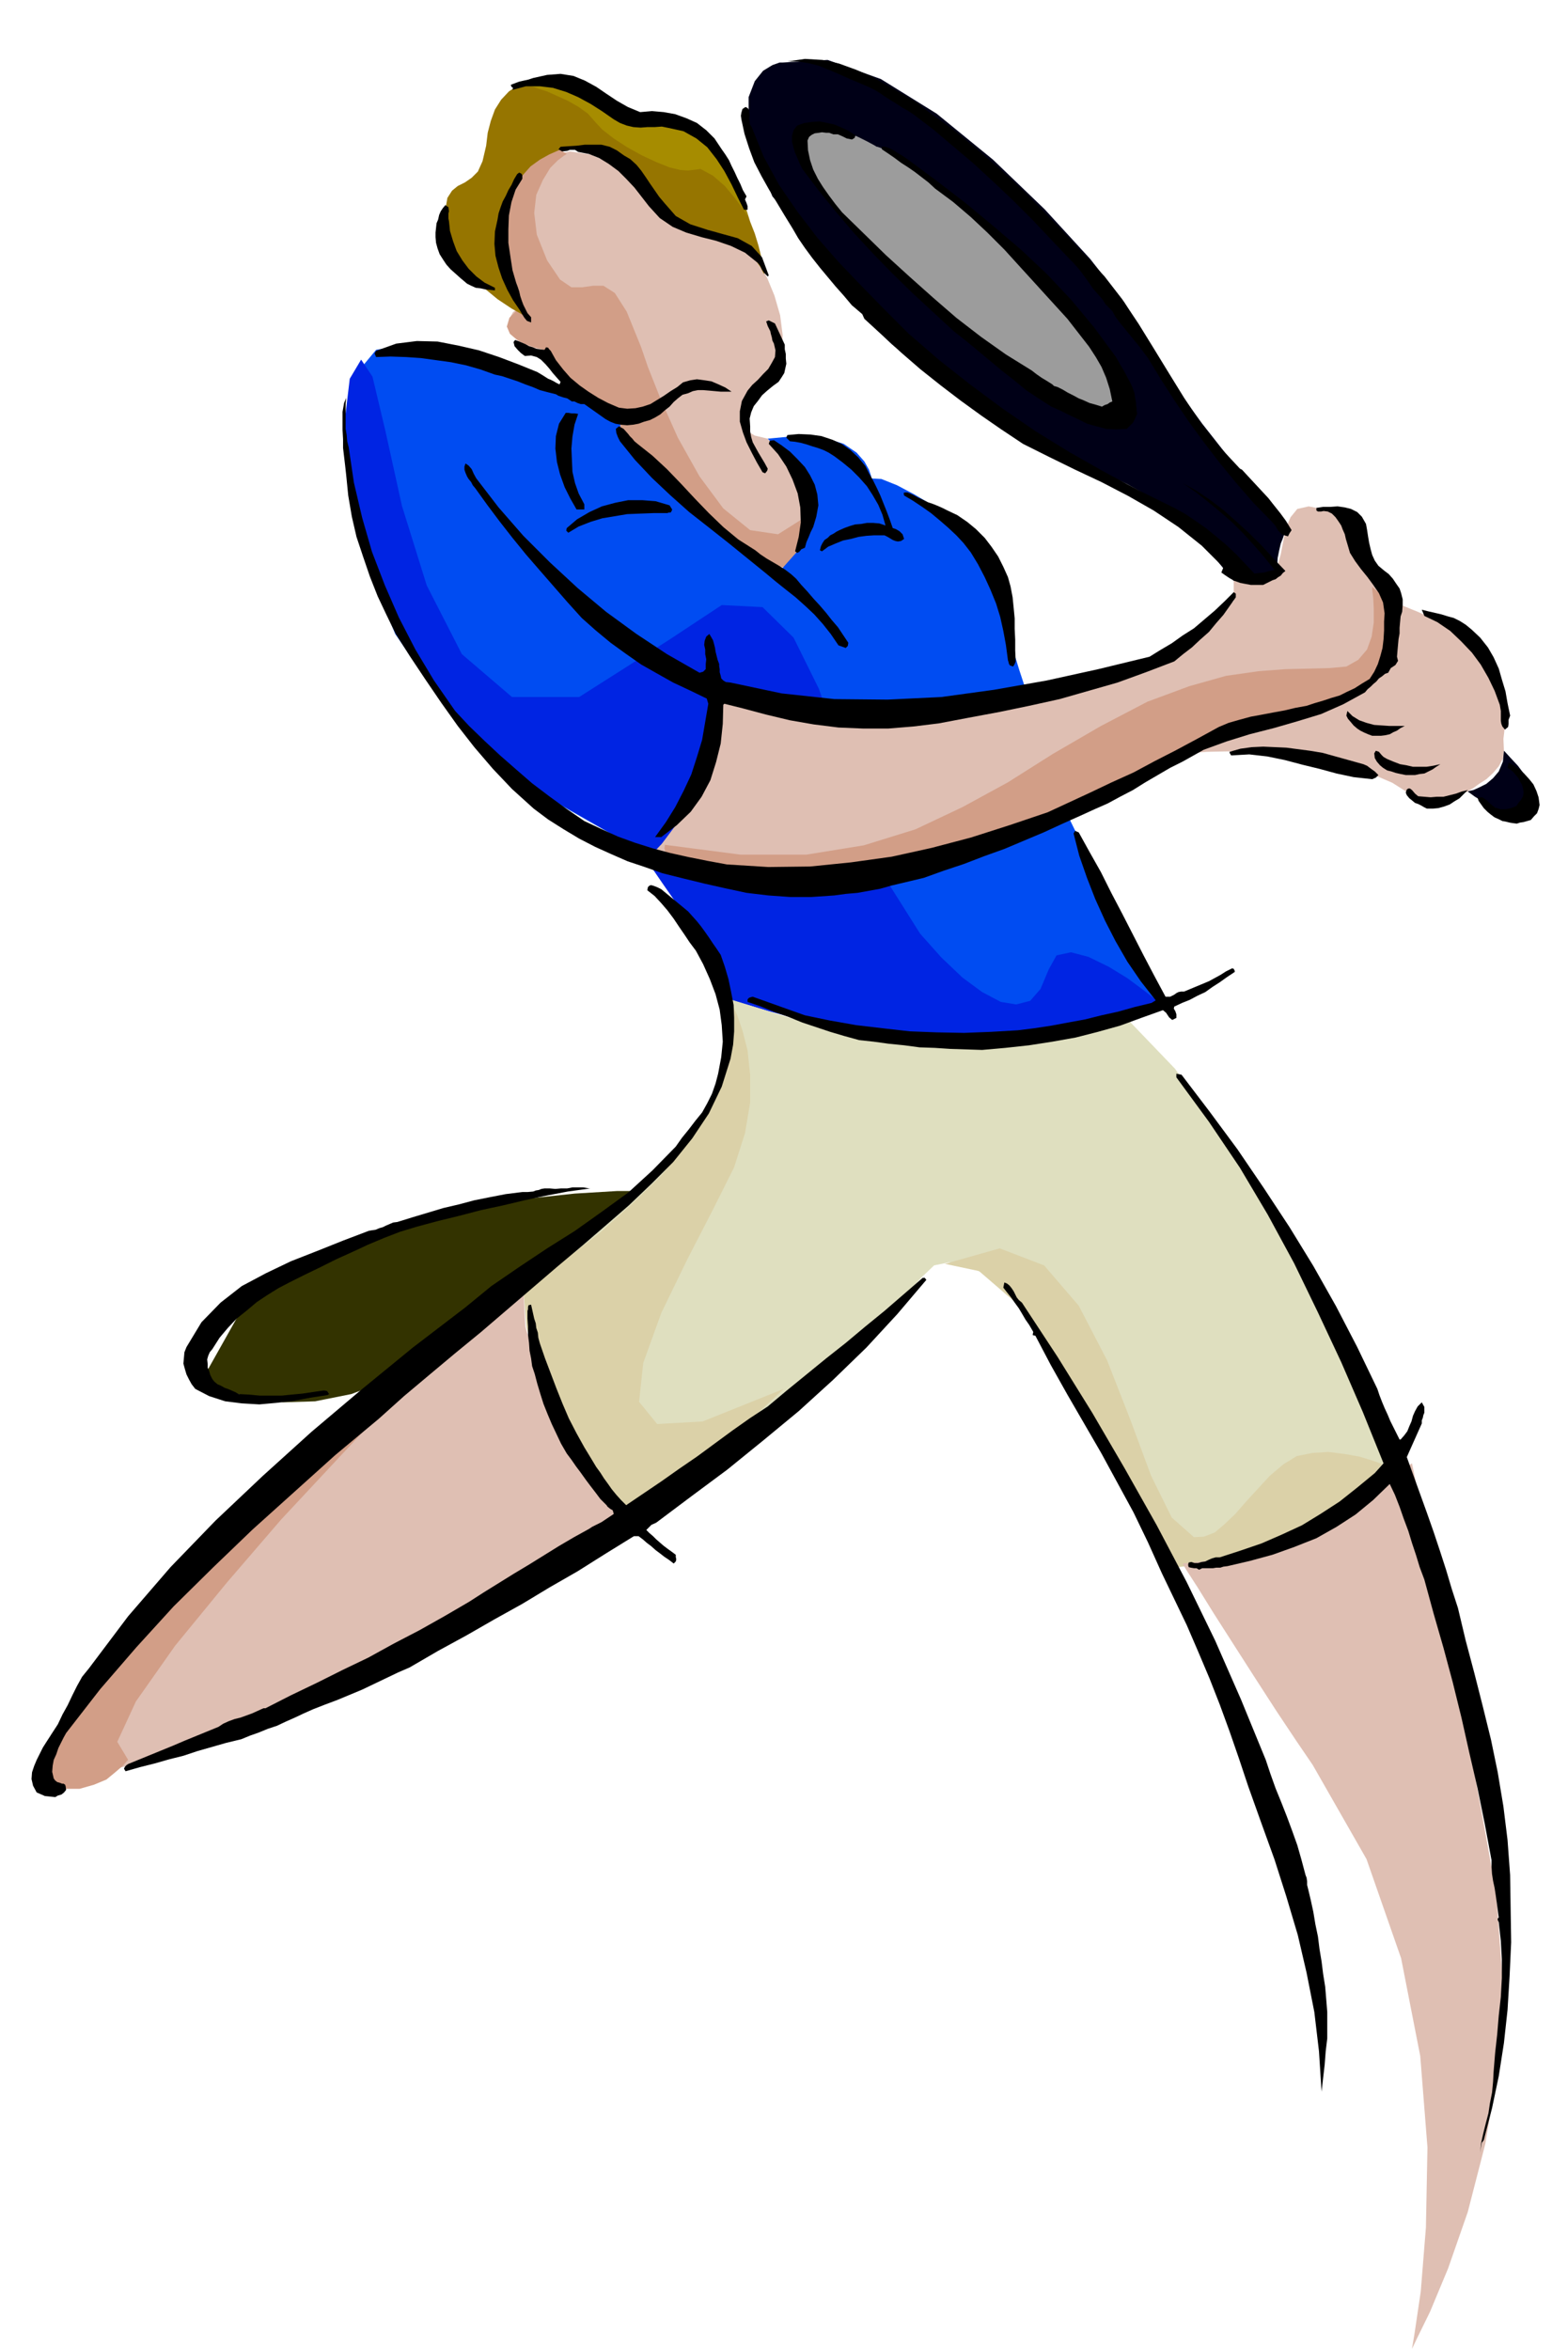 <svg xmlns="http://www.w3.org/2000/svg" fill-rule="evenodd" height="734.891" preserveAspectRatio="none" stroke-linecap="round" viewBox="0 0 3035 4548" width="490.455"><style>.brush1{fill:#dfbfb3}.pen1{stroke:none}.brush2{fill:#d29e87}.brush9{fill:#000017}.brush12{fill:#000}</style><path class="pen1 brush1" d="m1198 792-6-4-15-8-21-12-24-15-26-19-24-19-19-20-11-18-3-1h-5l-9-2-9-2-11-5-10-6-9-10-7-13-3-14 2-11 5-9 8-6 8-5 8-3 5-2h3l-4-7-8-16-11-26-10-32-8-38-2-41 5-43 17-41 4-6 13-11 20-15 28-12 34-7 40 6 44 19 49 40 3 4 11 14 17 18 24 21 29 20 35 17 40 10 45 2 4 5 10 15 14 24 17 30 14 34 11 38 5 39-3 40-7 12-9 15-12 15-12 15-13 13-10 11-7 7-2 3-2 2-2 7-3 10 1 12 3 12 9 11 15 9 25 6 4 5 14 15 16 24 17 32 11 37 3 43-10 45-26 48-13-7-32-19-47-29-53-38-56-47-51-51-41-56-24-59z"/><path class="pen1 brush2" d="m1097 298-5 3-12 9-15 15-14 23-13 29-4 35 5 42 20 50 25 37 22 15h21l21-3h20l22 14 23 36 28 69 13 38 25 63 33 74 42 75 46 62 52 42 54 8 57-36 6 16 1 17-3 16-5 15-9 12-12 10-13 8-13 6-25-7-39-22-50-36-53-42-54-48-47-47-36-43-18-33-7-5-16-13-23-19-25-21-26-24-23-23-16-22-5-16-6-2-12-3-17-6-16-8-14-12-6-14 5-17 20-20-4-8-8-21-11-31-9-37-7-42 2-41 11-39 24-32 24-25 17-17 11-12 8-6 5-2 6 2 8 5 14 9z"/><path class="pen1" style="fill:#004cf2" d="m1507 1108-15-11-39-26-54-40-60-48-59-53-49-52-30-48-3-38-17-7-44-17-63-24-75-25-81-24-77-18-66-8-47 8-35 42-20 88v121l29 145 63 154 106 154 154 143 211 120 6 7 18 21 24 31 30 39 29 42 27 45 19 43 11 40 20 9 60 25 90 30 115 29 130 19 142 1 145-26 142-58-173-354-6-16-15-43-23-64-25-79-29-88-28-91-27-88-20-77-8-6-20-14-29-20-34-22-37-22-34-18-30-12-19-1-1-5-4-12-9-16-15-17-25-17-35-11-49-5-63 6 6 6 17 18 20 27 21 35 12 39 2 44-17 45-40 45z"/><path class="pen1" style="fill:#0024e3" d="m2244 1941-120 54-135 25-141 1-137-14-124-24-99-26-67-20-24-8v1l1 4 1 4 2 5 1-4-1-10-1-17-11-30-19-38-27-44-29-45-30-43-24-35-18-24-6-9-206-119-151-142-105-154-65-152-34-142-8-118 10-84 22-37 22 33 25 105 32 145 48 154 68 133 97 83h130l173-110 103-68 79 4 60 59 49 99 42 121 42 131 49 122 63 100 41 46 41 39 38 28 36 19 30 5 27-7 20-23 16-38 15-27 28-6 34 9 39 19 36 22 31 23 22 17 9 8z"/><path class="pen1 brush1" d="m1378 1321 30 7 84 16 123 17 152 10 165-7 168-31 156-65 132-105v-39h2l7 3 10 2 14 2 13-2 14-4 13-11 11-16 7-25 5-26 5-25 9-21 13-16 22-5 31 6 44 21 36 72 2 2 8 9 10 13 11 18 9 21 7 25 1 27-5 31-7 28-5 26-9 21-16 22-30 19-47 19-70 21-96 24-34 19-91 49-137 66-167 70-187 59-191 38-183 1-161-46 6-8 19-20 24-32 28-40 24-51 19-58 8-64-6-67z"/><path class="pen1" style="fill:#967500" d="m1016 612-8-5-18-10-27-18-29-24-30-30-24-35-15-40-3-44 4-23 9-14 11-9 14-7 13-9 12-12 9-20 7-30 3-25 6-23 8-22 12-19 15-16 18-12 23-6h28l28 5 28 10 25 13 25 14 21 12 20 12 18 7 15 2 16-3 26 1 29 5 33 12 32 19 29 29 24 40 17 55 1 4 5 14 6 19 9 23 7 23 6 24 4 19 1 13-2-4-5-10-10-14-14-15-20-17-25-15-33-11-38-5-4-2-8-5-13-8-15-11-19-17-18-19-19-25-16-28-5-3-11-6-18-9-20-9-23-8-23-5-22-1-17 7-18 8-18 10-18 13-16 18-16 22-12 32-9 39-6 52 48 127z"/><path class="pen1 brush1" d="m2261 1462 9-2 26-2 40-3 52-1 58 1 65 6 66 12 67 20 51 22 30 19 16 14 8 10 7 3 13-3 25-10 47-16 2-2 9-5 11-8 14-9 13-12 11-13 8-15 2-15-1-23 2-17 2-17 2-16-2-20-7-25-16-32-24-40-18-20-24-17-27-17-27-13-27-12-22-9-15-6-5-1v2l1 9v31l-3 19-5 23-9 22-11 23-24 20-37 21-47 19-50 18-49 14-41 12-29 8-10 3-127 50z"/><path class="pen1 brush2" d="M2656 1136v5l2 16 1 21v27l-4 27-9 25-17 20-23 13-33 3-38 1-46 1-53 4-63 9-71 20-81 30-90 47-93 54-87 55-88 48-91 43-100 31-111 18h-128l-146-19-1 7 6 20 21 23 47 21 81 7 126-10 180-37 245-70 396-184 9-1 26-2 38-6 46-8 48-15 48-20 41-28 31-35 19-38 10-29 3-23-3-18-9-15-11-13-14-13-14-12z"/><path class="pen1" style="fill:#dfdfbf" d="m1397 1929 5 9 9 29 4 46-9 63-34 76-66 91-109 101-160 114-3 11-5 33-2 50 7 64 17 72 35 79 56 80 82 78 20-16 56-40 80-59 96-71 98-77 92-74 73-67 47-51 22-21 29-6 31 5 33 15 30 19 27 22 21 20 13 18 16 31 34 59 43 77 50 86 47 83 42 73 29 50 12 20 10 1 31 4 46-1 59-8 67-21 74-39 75-60 75-87-13-28-33-72-52-107-67-129-80-140-89-139-94-127-97-101-17 4-46 12-72 14-95 12-117 3-132-8-146-27-155-48z"/><path class="pen1" d="m1416 1941 3 6 8 18 10 29 10 39 5 47v54l-10 59-21 66-40 80-51 99-50 103-35 97-8 75 35 43 88-5 157-63-288 268-10-13-25-33-36-52-40-63-41-73-34-76-24-77-6-72 11-9 33-23 47-35 58-45 59-53 59-57 50-61 38-60 23-55 16-46 9-37 4-28v-22l-1-15-3-8v-2zm413 505 106-30 86 33 67 78 55 106 45 115 40 108 40 81 43 38 19-1 21-8 19-16 21-20 21-24 22-24 24-26 26-22 26-16 30-6 31-2 32 4 28 5 23 7 15 5 6 3-7 8-18 22-31 32-44 37-58 35-71 33-86 23-99 11-12-28-32-70-49-99-60-111-69-111-72-94-72-62-66-14z" style="fill:#dbd1a8"/><path class="pen1 brush1" d="m1013 2497-44 32-114 90-160 129-179 155-176 163-147 157-94 134-14 97 298-67 36-18 97-45 135-66 157-75 155-78 136-69 95-54 35-26-11-13-25-34-37-52-41-63-41-73-34-76-23-77-4-71zm1528 919-32-47-38-57-42-65-41-64-39-61-31-50-22-34-7-12 75-8 77-21 74-31 69-36 59-37 48-31 30-22 12-8 5 24 14 68 21 100 26 124 26 135 27 138 24 131 20 113 13 172-9 163-25 149-34 132-38 109-35 84-26 53-9 19 5-30 12-81 10-124 3-155-14-177-37-189-67-192-104-182z"/><path class="pen1" style="fill:#330" d="M1227 2305h-32l-83 5-120 13-140 27-146 43-136 65-110 90-68 121 6 4 21 10 32 12 44 13 53 6 62-2 70-14 77-29 470-364z"/><path class="pen1 brush9" d="m2493 1022-10-12-26-30-38-45-44-54-48-61-45-62-39-59-28-51-39-63-66-84-88-96-100-96-109-89-108-67-103-37-87 5h-6l-14 5-18 11-16 20-12 31v46l13 62 33 84 6 7 17 23 25 33 31 40 33 43 33 43 31 38 26 31 29 28 44 36 51 37 55 39 52 34 44 29 30 19 12 8 9 3 26 9 38 14 46 20 49 23 49 28 44 31 36 35 25 30 19 23 13 16 10 12 5 6 3 4 1 1 1 1h3l9 2 12 1 16 2 14-3 14-4 10-10 6-14 1-18 3-15 3-13 4-10 3-9 3-6 2-4 2-1z"/><path class="pen1" style="fill:#9c9c9c" d="m1697 284-5-3-13-7-18-9-21-9-23-8-22-5h-19l-13 7-9 15v24l11 33 23 42 36 50 55 60 74 68 97 77 95 70 73 51 53 34 38 21 24 8 16 2 10-5 8-8 3-15-4-26-12-35-21-41-32-50-43-54-57-58-69-61-70-56-54-42-42-30-29-19-21-13-12-6-6-2h-1z"/><path class="pen1" style="fill:#a68c00" d="m1028 167 4 1 11 4 16 5 20 9 20 9 21 12 18 13 14 16 14 15 22 17 26 17 29 16 28 13 25 10 21 5 15 1 24-3 24 13 23 20 20 24 15 20 9 14h1l-8-17-3-7-6-16-10-24-12-27-15-29-14-25-14-20-14-10-15-6-17-3-19-2h-18l-18-1-16-1-15-1-10-2-15-8-23-12-28-15-30-14-32-13-28-7-24-1-16 10z"/><path class="pen1 brush2" d="m738 2736-28 27-69 74-97 104-105 122-100 122-76 108-36 78 21 35-3 3-8 9-14 12-17 14-24 10-28 8h-33l-36-8 3-17 15-47 30-73 55-93 81-110 115-121 154-128 200-129z"/><path class="pen1 brush9" d="m2911 1453 3 3 10 11 14 15 15 20 12 19 9 20 1 17-7 14-17 6-19-1-22-6-20-9-20-11-15-9-11-8-3-2 2-1 9-2 11-5 14-7 13-11 11-13 8-19 2-21z"/><path class="pen1 brush12" d="m1798 217 46 33 45 37 44 38 44 41 41 41 41 43 39 42 40 43 34 44 32 48 29 47 30 49 29 47 32 48 35 45 41 44 4 2 12 13 13 14 13 14 13 14 11 14 12 15 11 15 11 18-4 6-3 6-7-2-5-2-4-4-3-3-5-9-7-8-36-37-33-38-32-39-30-39-30-41-27-40-27-42-25-41-9-12-9-12-9-11-9-11-9-11-9-11-9-12-6-11-7-7-6-6-5-8-4-5-8-9-7-8-7-10-7-10-8-11-8-10-9-10-8-8-36-38-35-37-37-37-37-35-39-36-39-33-39-33-38-29-12-8-11-6-12-8-10-6-11-7-10-7-10-6-10-5-21-9-19-8-20-9-19-8-20-8-20-5-20-3h-20l34-5 34 2 32 7 33 12 30 13 30 17 29 17 30 18 22 17zm-559 0 23-2 23 2 22 4 22 8 20 9 18 14 16 16 14 21 7 10 7 11 5 11 6 12 5 11 6 12 5 12 7 12-3 6 3 7 2 6v7h-7l-12-24-12-25-14-26-15-23-18-23-21-17-25-14-27-6-15-3-14 1h-14l-13 1-14-1-13-3-13-5-12-7-23-16-22-14-24-13-23-10-26-8-25-3h-27l-26 7 1-4-2-1-2-3v-2l8-3 8-3 9-2 9-2 9-3 9-2 9-2 9-2 26-2 25 4 22 9 22 12 19 13 21 14 21 12 24 10zm216 29 23 57 30 55 35 51 39 51 41 47 45 47 45 46 46 46 59 51 61 48 62 46 64 44 65 40 67 38 67 36 69 34 20 11 21 14 20 14 21 17 19 16 19 18 17 18 18 19 9-1 10-1 10-3 10-2-20-25-20-23-21-23-21-21-24-21-23-19-24-19-25-17 27 15 27 18 26 20 26 23 24 22 24 24 22 24 23 24-5 4-4 5-5 3-5 4-6 2-6 3-6 3-6 3h-24l-11-2-10-2-11-4-9-5-9-6-7-5 4-10-42-42-45-36-48-32-49-28-52-27-51-24-51-25-50-25-42-28-39-27-40-29-38-29-39-31-37-32-36-33-36-33-4-9-7-6-7-6-6-5-16-19-16-18-15-18-15-18-15-19-14-19-13-19-11-19-16-26-15-25-15-25-14-25-14-27-10-27-9-28-6-28-1-7 1-6 2-7 6-4 4 2 3 4v4l1 6-1 6 1 6v5l4 6z"/><path class="pen1 brush12" d="m1656 262-2 5-5 3-10-2-8-4-9-4h-9l-8-3h-6l-8-1-6 1-8 1-6 3-5 4-3 7 1 19 4 19 6 18 9 18 10 16 12 17 12 16 13 16 42 41 43 42 45 41 46 41 45 39 48 37 48 34 50 31 9 7 10 7 10 6 11 7 3 3 7 2 10 5 10 6 10 5 11 6 10 4 11 5 11 3 13 4 5-3 6-2 4-3 5-2-5-24-7-22-9-21-11-19-13-20-14-18-14-18-14-18-31-34-30-33-31-34-30-33-33-33-32-30-34-29-35-26-13-12-13-10-13-10-13-9-14-9-12-9-13-9-12-8v-5h6l7 2 6 3 7 4 6 4 7 4 6 4 7 5 54 40 56 43 53 44 54 46 50 47 48 51 44 53 42 57 4 7 5 9 5 8 5 9 4 8 5 9 4 9 4 11 1 8 2 11v5l1 5v5l1 6-4 9-4 8-6 6-6 6-21 1-19-1-19-5-18-5-18-9-17-8-18-9-16-7-25-16-24-16-23-19-23-18-24-20-23-19-24-20-23-18-40-37-40-37-39-38-37-38-37-40-35-41-34-42-31-41-5-10-4-10-5-11-3-10-3-12v-11l3-11 7-9 14-5 15-2 14-1 15 3 14 3 14 6 13 6 14 9zm-369 132 21 24 28 16 31 10 32 9 29 8 27 15 20 22 13 35-2 2-7-7-4-6-4-8-4-5-25-20-27-13-29-10-28-7-30-9-26-11-25-17-21-23-14-18-14-18-16-17-15-15-19-14-18-11-20-8-21-4-6-4h-10l-5 2-10 1-7-4 4-5 15-1 16-1 16-2h32l16 4 14 7 14 10 12 7 12 11 9 11 9 13 8 12 9 13 9 13 11 13zm-276-48-13 21-8 24-5 26-1 27v26l4 27 4 26 7 24 3 8 3 9 2 9 3 9 3 8 4 8 4 8 7 8v10l-8-3-5-6-5-8-4-7-13-19-11-20-10-22-7-21-6-23-2-23 1-24 5-23 2-12 4-12 4-11 6-11 5-11 6-10 5-11 6-10 4-3 4 2 2 3v7zm-142 82 2 19 6 20 7 19 11 18 12 16 15 15 16 12 20 10v5l-10-1-9-1-9-2-9-1-9-4-8-4-7-6-6-5-10-9-9-8-8-9-6-9-7-11-4-11-3-11-1-11v-9l1-9 1-9 3-7 2-9 3-7 4-6 5-6 6 4 1 8-1 4v10l1 5zm650 239v9l2 9v9l1 10-2 9-2 9-5 8-6 9-11 8-11 9-10 9-8 11-8 10-5 12-3 12 1 15v10l2 11 3 10 6 11 5 9 6 10 6 10 6 11-1 4-4 5-5-2-11-19-10-19-10-20-7-19-6-21v-20l4-20 11-20 9-11 11-10 10-11 10-10 7-12 6-11 1-13-3-13-3-6-1-6-2-7-1-5-5-10-3-9 5-2 4 2 4 2 4 2 19 41zm-465 10 3-5 4 1 2 3 3 3 10 18 14 18 14 16 18 15 17 12 19 12 19 10 21 9 16 2 16-1 14-3 15-5 13-8 13-8 13-9 13-8 11-9 14-4 13-2 15 2 13 2 14 6 13 6 12 8h-21l-11-1-11-1-12-1h-10l-10 2-9 4-11 3-9 7-8 7-8 9-9 7-9 8-10 6-10 5-11 3-11 4-11 2-11 1-12-1-11-2-10-4-9-5-41-29h-7l-6-2-6-3h-5l-9-6-8-2-9-3-5-3-16-4-15-4-14-6-14-5-15-6-15-5-15-5-14-3-28-10-28-8-29-6-29-4-29-4-29-2-30-1-28 1-3-7 3-5 39-14 40-5 40 1 41 8 39 9 39 13 37 14 37 15 10 6 11 7 5 2 6 3 5 3 6 3 2-5-8-9-7-8-7-9-7-8-9-9-8-5-11-3-12 1-8-6-6-6-6-7-2-8 3-4 6 2 7 3 7 3 7 4 7 2 7 3 7 1 9 1z"/><path class="pen1 brush12" d="m675 866 10 68 16 68 19 66 25 65 27 62 32 62 36 60 41 59 27 29 30 29 30 28 32 28 30 26 33 25 33 24 35 24 32 15 33 15 33 12 35 11 34 9 36 8 35 7 38 7 80 5 81-1 79-8 79-11 77-17 76-20 75-24 74-25 41-19 41-19 42-20 42-19 41-22 41-21 41-22 42-23 19-8 21-6 22-6 22-4 21-4 22-4 21-5 22-4 15-5 17-5 15-5 17-5 14-7 15-7 14-9 15-9 9-14 7-15 5-16 4-15 2-17 1-17v-17l1-16-3-21-8-18-11-16-11-15-13-16-11-15-10-16-5-17-3-10-2-9-4-9-3-8-6-9-5-7-7-7-8-4-8-1-5 1h-6l-3-2v-5l13-2h14l14-1 14 2 12 3 12 6 9 9 8 14 2 11 2 13 2 12 3 13 3 11 5 11 7 10 12 10 8 6 8 9 6 9 7 10 3 9 3 12v11l-1 13-3 9-1 11-1 11v11l-2 11-1 11-1 11-1 12 2 8-5 8-9 6-5 9-6 2-6 5-6 4-5 6-6 5-5 5-6 5-5 6-42 23-43 19-46 14-45 13-47 12-45 14-44 16-41 23-24 12-24 14-24 14-24 15-25 13-24 13-25 11-24 11-38 17-37 17-38 16-38 16-39 14-39 15-39 13-39 14-21 5-21 5-21 5-21 6-22 4-22 4-23 2-22 3-44 3h-42l-42-3-42-5-42-9-40-9-41-10-40-10-34-12-33-11-32-14-31-14-31-16-30-18-30-19-28-21-42-38-37-39-36-42-32-41-32-45-30-44-30-45-28-44-18-37-17-36-15-38-13-38-13-39-9-39-7-41-4-40-2-18-2-17-2-17v-17l-1-18v-35l3-17 4-10-1 11v49l2 12 1 12 3 12z"/><path class="pen1 brush12" d="m1119 801-7 21-4 23-2 23 1 23 1 22 5 22 7 20 11 21v10h-15l-12-21-11-22-9-25-6-24-3-26 1-24 6-24 13-21h5l6 1h6l7 1zm115 58 29 23 28 26 27 28 27 29 27 28 28 27 29 24 33 21 10 8 12 8 12 7 12 7 11 7 12 9 10 9 10 12 12 13 12 14 12 13 12 14 11 14 12 14 10 15 10 15-1 6-4 4-14-5-15-22-15-19-17-19-17-16-19-17-19-15-20-16-18-15-37-30-37-30-38-30-37-29-37-33-35-33-33-35-29-36-4-8-3-8-1-8 6-5 9 5 9 10 3 4 5 5 4 5 6 5zm441 43 7 14 8 14 7 14 7 15 6 15 6 15 6 16 6 17 6 2 7 4 6 6 3 9-6 4-6 1-5-1-5-2-5-3-5-3-6-3h-20l-15 1-15 2-15 4-15 3-15 6-14 6-12 9-2-1-2-1 2-8 3-6 4-6 6-4 5-5 6-3 6-4 6-3 9-4 11-4 10-3 12-1 11-2h12l12 1 12 4-6-21-8-19-11-19-11-17-15-17-15-15-17-14-16-12-11-7-10-5-11-4-10-3-12-4-11-3-11-2-10-1-7-7 2-5 22-2 23 1 21 3 21 7 18 8 17 12 15 14 14 17z"/><path class="pen1 brush12" d="m1584 978-2 11-2 11-3 10-3 10-5 10-4 10-4 9-3 11-7 3-4 5-4 2-4-3 7-28 4-28-1-29-5-27-10-27-12-25-16-24-18-20 2-6 8-1 15 10 16 12 14 14 15 16 10 16 9 18 5 19 2 21z"/><path class="pen1 brush12" d="m922 926 43 56 48 55 51 51 54 50 55 46 59 43 59 39 63 36 7-2 5-5v-10l1-9-2-10v-9l-2-9 1-8 3-8 6-5 3 5 4 7 2 7 2 8 1 7 2 8 2 8 3 8v4l1 6v6l2 7 1 5 4 4 5 3 9 1 99 21 102 11 103 1 104-5 102-14 102-18 100-22 99-24 21-13 22-13 21-15 22-14 20-17 20-17 19-18 18-18 4 3v7l-12 17-12 17-14 16-14 17-17 15-16 15-17 13-17 14-55 21-55 20-56 16-56 16-59 13-58 12-59 11-58 11-49 6-49 4h-48l-48-2-48-6-46-8-46-11-45-12-36-9-2 2-1 37-4 38-9 36-11 35-17 32-21 29-27 26-30 23h-12l21-29 18-29 16-31 15-32 11-34 10-33 6-35 6-35-3-10-33-16-32-15-32-18-30-17-30-21-29-21-29-24-27-24-28-31-27-31-27-31-26-30-26-32-25-32-24-32-23-32-5-6-3-6-5-6-3-5-3-7-2-6v-6l2-6 6 4 6 7 4 9 5 9z"/><path class="pen1 brush12" d="m1951 1117 5 18 4 21 2 20 2 21v20l1 21v21l1 21-2 5-3 5-6-2-2-3-1-4-1-3-4-30-5-27-6-27-8-26-11-27-11-24-13-25-14-23-14-18-14-15-16-15-15-13-18-15-17-12-18-12-17-10-1-5 3-1h4l3 1 9 4 9 5 9 4 10 5 9 3 10 4 9 4 10 5 19 9 19 13 17 14 17 17 13 17 13 19 10 20 9 20zm-650-131-1 3-2 3h-4l-2 1h-27l-26 1-25 1-24 4-24 4-23 7-23 9-20 12-4-4 1-5 20-17 24-14 24-11 26-7 25-5h27l26 2 27 8 5 8zm1547 232 17 16 15 19 11 19 10 22 6 21 7 23 4 23 5 24-3 8v8l-1 6-6 5-5-6-2-5-1-6v-19l-1-6-1-6-10-27-12-25-15-26-17-23-21-22-21-20-25-17-25-12-5-12 12 3 13 3 13 3 13 4 11 3 12 6 11 7 11 9zm-129 187-8 4-7 5-7 3-7 4-9 2-8 1h-17l-8-3-7-3-8-4-6-4-7-6-5-6-6-7-3-6 2-9 10 10 13 8 14 5 15 4 15 1 15 1h29zm-80 74 7 3 8 6 7 5 7 7-5 5-7 3-36-4-33-7-33-9-33-8-34-9-34-7-35-4-35 2-3-5v-2l21-6 22-3 22-1 23 1 22 1 23 3 23 3 24 4 79 22zm46-10 12 5 13 5 12 2 13 3h26l13-2 14-3-8 5-7 5-8 4-8 4-9 1-9 2h-18l-10-2-9-2-9-3-8-2-8-5-6-5-6-7-4-7-1-9 3-5 6 2 5 6 4 4 7 4zm295 89-2 8-3 8-6 6-6 7-7 2-7 2-7 1-6 2-8-1-6-1-8-2-6-1-8-4-7-3-8-6-6-5-7-7-5-7-5-7-2-6 9-1 9 6 7 7 9 7 10 3h11l10-2 10-4 4-6 5-6 4-7 1-7-1-8-2-7-4-7-3-6-5-6-5-6-6-5-5-3 2-10 10 5 11 8 9 8 10 11 8 10 6 13 4 12 2 15zm-235-17 12 1 12 1 12-1h13l12-3 12-3 11-4 12-3-8 8-8 8-10 6-9 6-11 4-11 3-11 1h-11l-6-3-5-3-6-3-6-2-6-5-5-4-5-6-2-5 2-6 3-2h3l4 3 6 7 6 5zm-657 70 21 38 22 39 20 40 21 40 20 39 21 41 21 40 22 41h9l8-4 4-3 4-2 5-1h6l12-5 12-5 12-5 12-5 11-6 11-6 11-7 12-6 3 1 2 4v2l-15 10-14 10-14 9-14 10-15 7-15 8-15 6-15 7-1 4 3 5 2 6v7l-8 4-6-5-6-9-6-5-42 15-41 15-43 12-43 11-45 8-45 7-46 5-45 4-31-1-31-1-30-2-29-1-30-4-30-3-29-4-28-3-29-8-27-8-27-9-27-9-27-11-26-9-27-11-26-9v-5l3-3 3-1 4-1 101 36 48 10 51 9 51 6 53 6 52 2 53 1 52-2 52-3 32-4 33-5 32-6 33-6 32-8 32-7 32-9 33-8 8-5-29-37-26-38-23-40-20-39-19-42-16-41-15-43-11-43 3-5 7 3zm-756 153 8 9 9 10 8 10 8 11 7 10 8 12 7 10 8 12 8 23 7 24 5 24 5 26 1 25v26l-2 26-5 27-17 54-25 52-32 48-37 46-42 42-44 42-45 39-44 38-50 42-49 42-49 42-49 42-50 41-49 41-50 42-49 44-84 70-80 72-80 72-77 74-76 75-72 79-70 81-66 85-5 9-5 10-5 10-4 12-5 11-2 11-1 12 3 13 3 4 4 3 4 1 5 2h3l3 2 1 3 1 7-4 5-5 4-7 2-5 3-10-1-10-1-9-4-7-3-7-13-3-13 1-13 4-12 5-12 6-12 6-12 7-11 11-17 11-17 9-19 10-18 9-19 9-18 10-18 13-16 76-101 82-95 87-90 92-87 94-85 97-82 99-81 102-78 50-41 54-37 54-36 54-34 52-37 51-37 47-43 45-46 12-17 13-16 13-17 13-16 10-18 9-18 7-20 5-19 6-32 3-30-2-32-4-30-8-30-11-29-13-29-14-26-12-16-10-15-11-16-10-15-12-16-12-14-13-14-14-11 1-6 3-3 3-1 4 1 8 3 8 4 52 43zm955 316 54 71 54 73 51 75 50 76 46 75 44 78 41 79 39 81 4 12 5 13 5 12 6 13 5 12 6 12 6 12 6 12h2l7-8 6-8 4-10 4-9 3-11 4-9 5-9 8-8 5 9v11l-2 5-1 5-2 5v6l-29 65 13 36 13 36 13 36 13 37 12 36 12 37 11 37 12 37 15 63 17 64 16 63 16 65 13 63 11 66 8 65 5 68 1 65 1 65-3 65-4 66-7 64-10 64-13 62-16 62-4 5-1 6-1 6-1 7 2-19 4-18 5-20 5-19 3-20 4-20 2-21 1-19 3-37 4-36 3-36 4-36 2-37v-36l-2-36-4-36-2-4v-3l2-2-2-15-2-15-2-14-2-13-3-14-2-13-1-14v-13l-13-70-14-69-16-69-15-67-17-69-18-67-19-66-18-66-9-24-7-23-8-24-7-23-9-24-8-23-9-23-10-21-32 31-34 28-37 24-39 22-43 17-42 15-44 12-43 10-8 1-6 2h-8l-6 1h-21l-6 3-5-3h-5l-6-1-4-1-1-3v-3l1-3 5-1 6 2h7l7-2 7-1 6-3 7-3 7-2h8l40-13 41-14 39-17 39-18 36-22 37-24 34-27 34-28 17-19-40-99-42-97-45-96-46-95-51-94-54-91-60-89-63-86v-7l10 2z"/><path class="pen1 brush12" d="m1143 2300-44 6-42 8-42 9-42 10-42 9-42 11-41 10-41 11-33 10-31 12-31 13-30 14-31 14-30 15-31 15-30 15-21 11-21 13-21 14-19 16-20 16-17 18-16 19-14 22-5 6-3 7-2 7 1 9v7l3 7 2 7 4 8 4 5 6 5 7 3 7 4 6 2 7 3 7 3 7 4 20 1 21 2h42l20-2 21-2 20-3 21-3 6 1 4 6-3 2-33 5-32 6-34 4-33 3-34-2-32-4-31-10-27-14-7-9-5-9-5-10-3-10-3-11 1-11 1-11 4-10 29-48 37-38 41-32 47-25 48-23 51-20 50-20 50-19 6-1 7-1 7-3 7-2 6-3 7-3 7-3 8-1 29-9 30-9 30-9 30-7 30-8 30-6 31-6 32-4h10l11-1 5-2 6-1 5-2 6-1h10l11 1 11-1h12l10-2h21l11 2h3zm650 177-56 66-60 65-65 63-66 60-69 57-69 56-70 52-68 51-9 4-10 10 6 6 7 6 6 6 8 7 7 6 8 6 7 5 8 6v4l1 5-1 4-4 4-9-7-9-6-9-7-8-6-9-8-8-6-8-7-8-6h-9l-55 34-54 34-54 31-53 32-54 30-54 31-55 30-55 32-23 10-23 11-23 11-23 11-24 10-24 10-24 9-23 9-18 8-17 8-18 8-17 8-18 6-17 7-17 6-17 7-29 7-28 8-28 8-27 9-28 7-28 8-28 7-28 8-3-5 2-4 3-3 3-2 22-9 22-9 22-9 22-9 21-9 22-9 22-9 22-9 9-6 11-5 11-4 12-3 11-4 11-4 11-5 11-5h4l49-25 50-24 50-25 50-24 49-27 50-26 48-27 48-28 28-18 29-18 29-18 30-18 29-18 29-18 29-17 29-16 6-4 6-3 6-3 6-3 6-4 6-4 6-4 6-4-2-7-5-3-5-4-2-3-12-12-9-12-10-13-9-12-10-14-9-12-9-13-9-12-11-19-9-19-9-19-8-19-8-20-6-19-6-20-5-19-5-15-2-15-3-15-1-15-2-16v-16l-1-15v-15l1-3v-4l1-4 5-1 2 9 2 9 2 9 3 9 1 9 3 9 1 10 3 11 10 29 11 29 11 29 12 30 12 28 15 29 15 27 17 28 6 10 8 11 7 11 8 11 7 10 9 11 9 10 10 10 34-23 34-23 34-24 35-24 34-25 34-25 34-24 35-23 37-31 38-31 38-31 38-30 37-31 38-31 37-32 37-32h4l3 4zm185 44 69 105 67 108 63 108 62 110 58 110 55 113 50 114 48 117 9 27 10 28 11 27 11 28 10 27 10 28 8 28 8 30 2 5 1 7v7l2 8 5 21 5 23 4 24 5 24 3 24 4 24 3 24 4 25 2 24 2 25v51l-3 25-2 26-3 26-3 26-5-78-9-76-15-76-17-73-22-74-23-72-26-72-25-70-18-54-18-52-19-52-20-51-22-52-22-51-24-50-24-50-27-60-28-58-31-57-31-57-33-57-33-57-32-57-30-57-5-1v-2l1-4-1-2-7-12-7-10-7-12-6-10-8-11-7-10-8-10-7-9 2-10 5 2 5 4 4 5 4 6 3 6 3 6 4 5 6 5z"/></svg>
